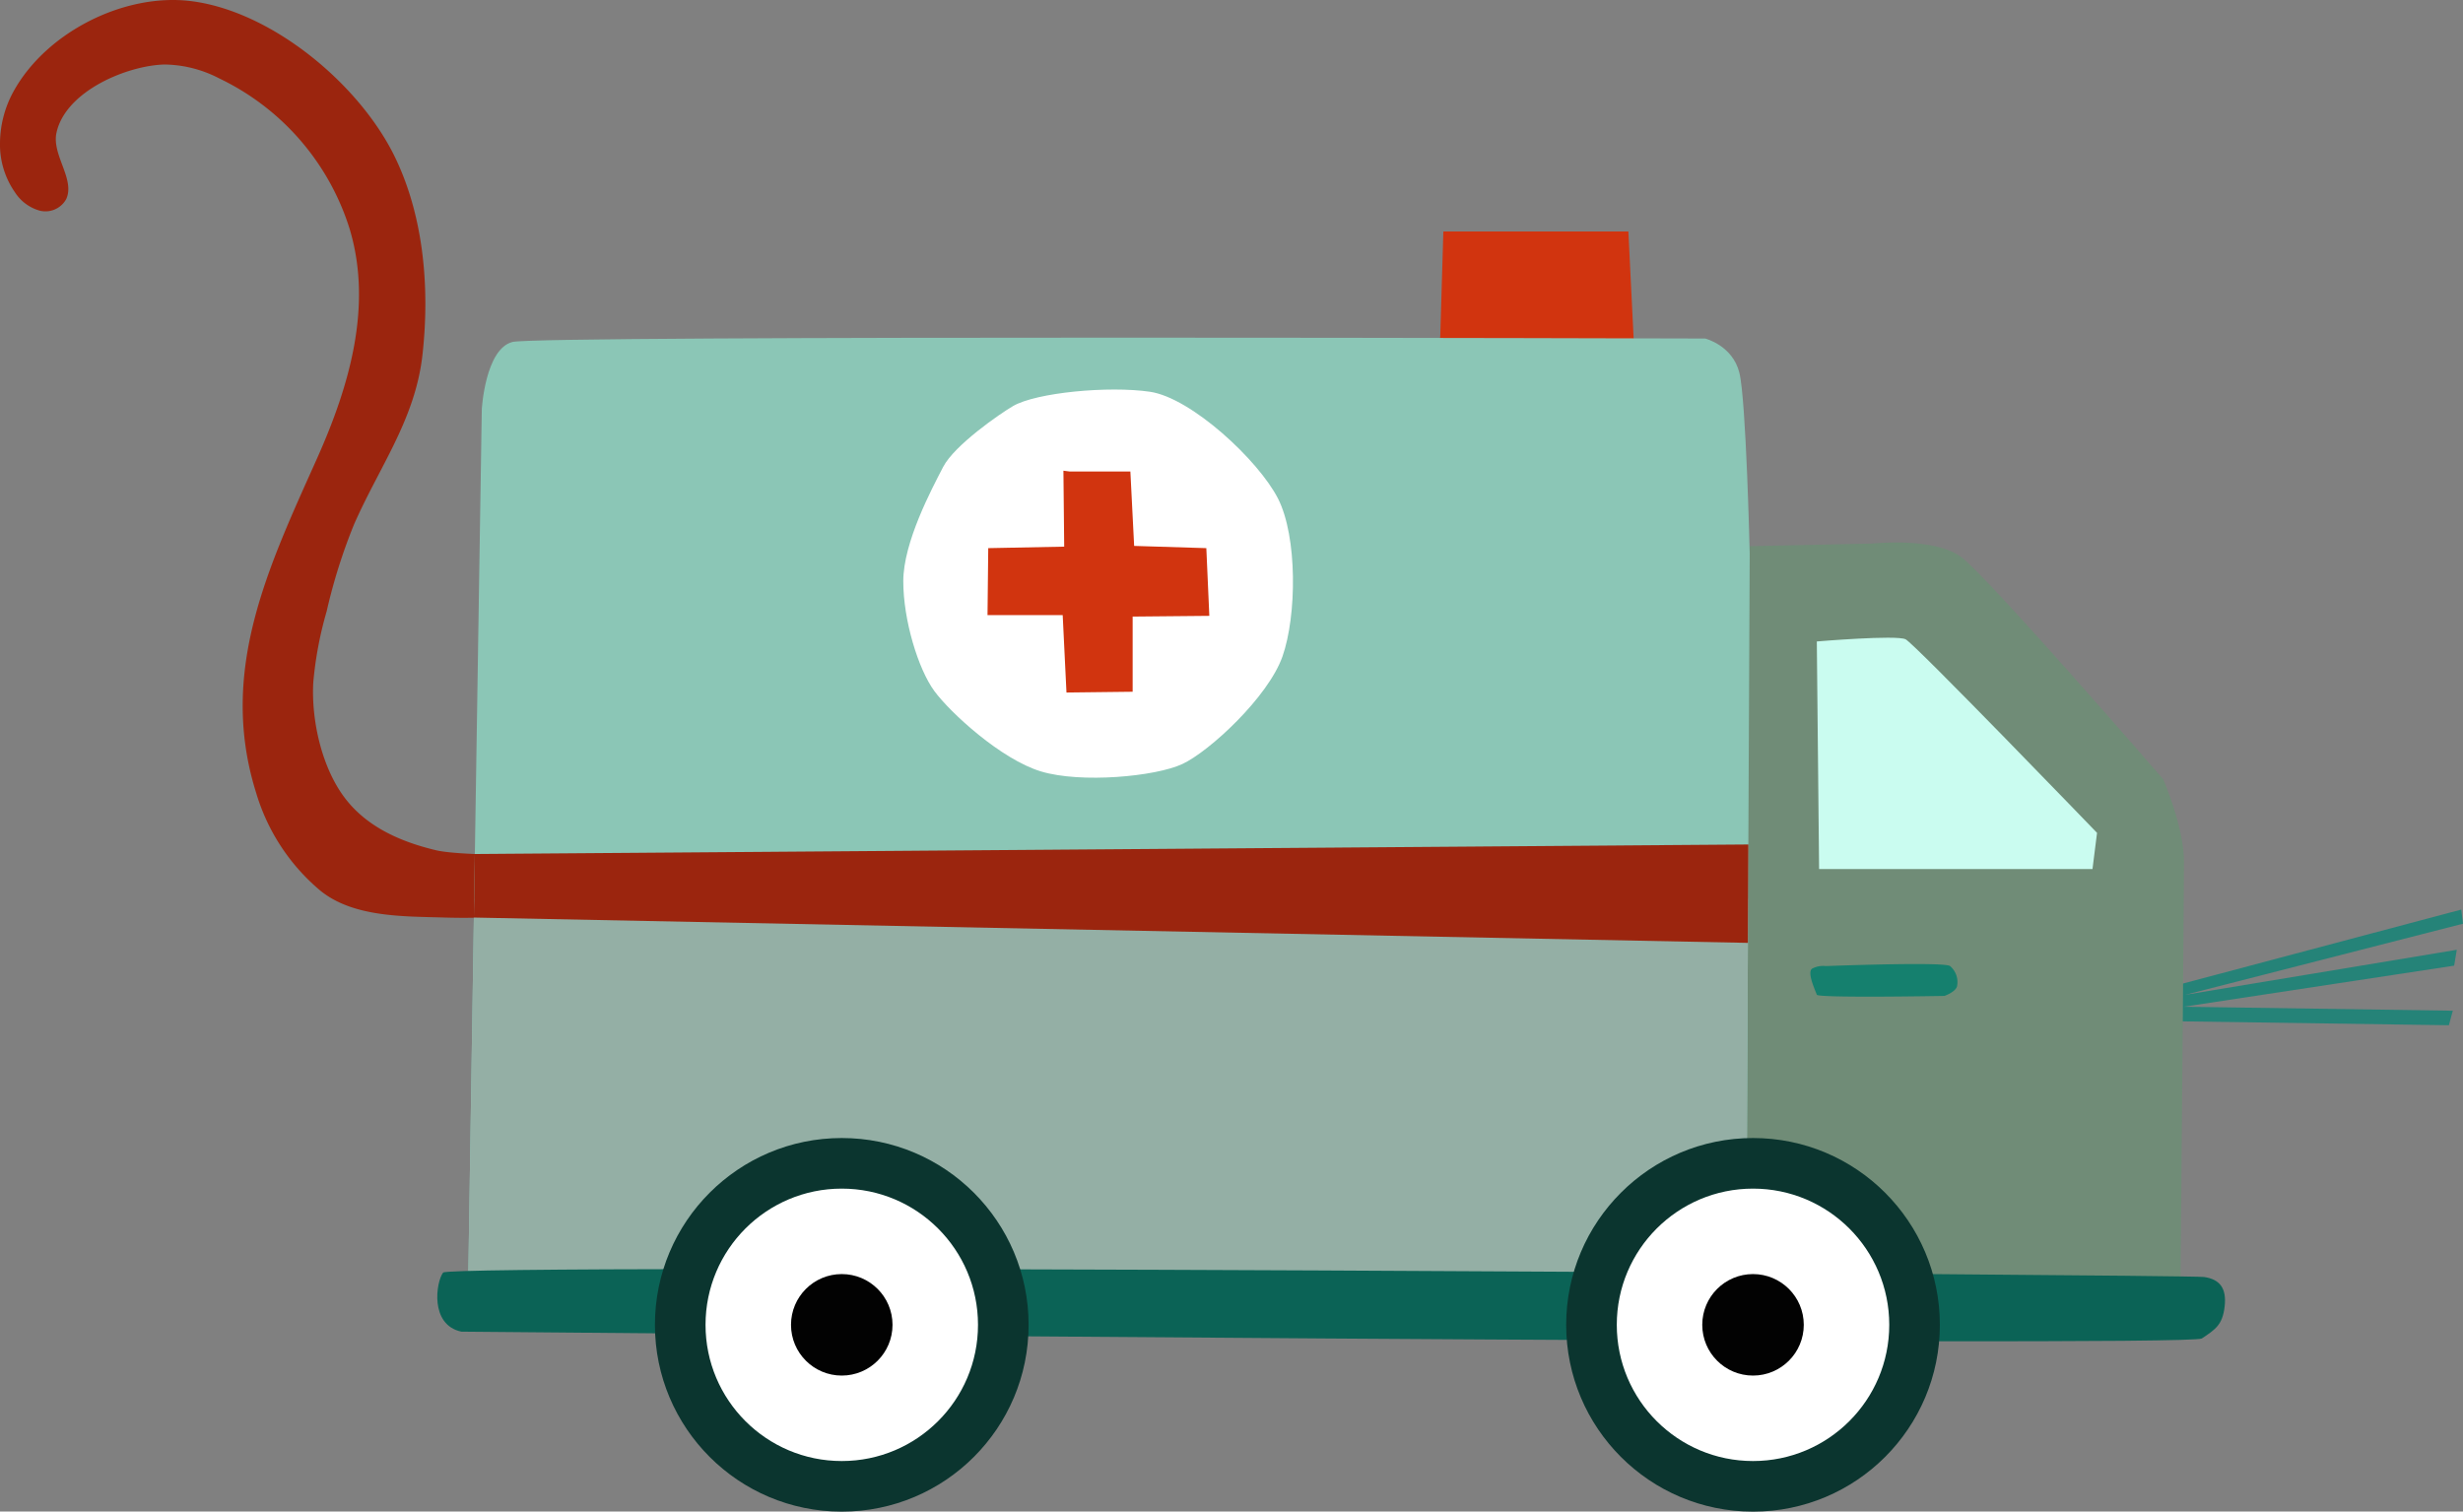 <svg xmlns="http://www.w3.org/2000/svg" xmlns:xlink="http://www.w3.org/1999/xlink" viewBox="0 0 476.03 292.2"><rect x="0" y="0" width="476.03" height="292.2" fill="#808080" stroke="none"/><defs><style>.cls-1{fill:#8bc6b6;}.cls-2{fill:#258378;}.cls-3{fill:#9b250e;}.cls-4{fill:#d1340f;}.cls-5{fill:#708c77;}.cls-6{fill:#cafcf0;}.cls-7{fill:#15806e;}.cls-8{clip-path:url(#clip-path);}.cls-9{fill:#94afa5;}.cls-10{fill:#fff;}.cls-11{fill:#0b6356;}.cls-12{fill:#0b352f;}.cls-13{fill:#020202;}</style><clipPath id="clip-path"><path class="cls-1" d="M93.12,79.1s.66-11.67,5.94-13,230.51-.66,230.51-.66,5.28,1.32,6.6,6.6,2,35,2,35l-.66,141.33-247-2Z"/></clipPath></defs><g id="Calque_2" data-name="Calque 2"><g id="_5-ambulance_chat" data-name="5-ambulance chat"><polygon class="cls-2" points="421.74 190.17 475.69 175.83 476.03 178.56 422.33 192.31 474.83 183.6 474.32 186.67 422.08 194.61 474.06 195.38 473.3 198.19 421.31 197.43 417.47 192.31 417.47 188.46 421.74 190.17"/><path class="cls-3" d="M0,27.62A21,21,0,0,1,2.6,17.7C8.9,6.24,24-1.38,36.88.21,52.66,2.15,69.83,16.55,76.53,30.78,82,42.34,83.06,56.11,81.64,68.69c-1.41,12.41-8.35,21.58-13.23,32.72a107.73,107.73,0,0,0-5.27,16.74,71.85,71.85,0,0,0-2.59,13.75c-.41,7.26,1.61,16.51,6.18,22.46,4.36,5.67,11,8.44,17.54,10,6.93,1.65,40.28.66,40.28.66l5,4.3S96.74,176.24,96,177c-.31.32-4.51.53-10,.37-7.9-.24-17.59,0-24-5.13a39.2,39.2,0,0,1-12.5-19c-7.38-23.48,2.38-43.62,11.79-64.65C67.46,74.76,72.1,59.22,67.56,44.2a48.14,48.14,0,0,0-25.1-29,23.53,23.53,0,0,0-10.68-2.73c-7.31.21-19.07,5.16-20.85,13.13-1,4.32,3.63,9,1.87,12.88a4.58,4.58,0,0,1-5.12,2.24A8.37,8.37,0,0,1,2.9,37.19,16.13,16.13,0,0,1,0,27.62Z"/><polygon class="cls-4" points="278.36 65.07 278.96 44.75 314.72 44.75 315.92 69.14 277.17 71.17 278.36 65.07"/><path class="cls-5" d="M361.93,105.07s11.89-1.32,17.17,2.65,39,42.93,39,42.93,4,9.24,4,15.85-.66,81.23-.66,81.23l-83.88.66L323,237.83l-2-133.42,9.91,1.32Z"/><path class="cls-6" d="M351.14,124c0,1.32.44,44,.44,44h52.84l.88-7s-35.23-36.54-37-37.42S351.14,124,351.14,124Z"/><path class="cls-7" d="M352.9,186.75s22.9-.88,24,0a4.07,4.07,0,0,1,1.32,4c-.44,1.1-2.42,1.77-2.42,1.77s-24.44.44-24.66-.23-2-4.4-.88-5.06A4.62,4.62,0,0,1,352.9,186.75Z"/><path class="cls-1" d="M93.12,79.1s.66-11.67,5.94-13,230.51-.66,230.51-.66,5.28,1.32,6.6,6.6,2,35,2,35l-.66,141.33-247-2Z"/><g class="cls-8"><path class="cls-9" d="M83.87,173.76H340.13l-1.32,82.34L69.34,253Z"/><polygon class="cls-3" points="78.59 165.18 345.42 163.19 342.11 182.35 75.95 177.06 78.59 165.18"/></g><path class="cls-10" d="M195.8,78.49c-2.48,1.44-11.34,7.56-13.52,11.78s-7.7,14.53-7.7,22.09,2.9,17,6,21.22,12.93,13.23,20.63,15.55,22.1,1,27.33-1.45,16.57-12.94,19.33-20.79,2.91-23.11-.87-30.52S230.24,76.9,222.25,75.73,200.3,75.88,195.8,78.49Z"/><polygon class="cls-4" points="206.7 91.14 218.47 91.14 219.2 105.53 233.15 105.96 233.73 119.05 218.91 119.19 218.91 133.72 206.12 133.87 205.39 118.9 190.86 118.9 191 105.96 205.68 105.67 205.53 90.99 206.7 91.14"/><path class="cls-11" d="M89.16,257.42s333.75,3.08,336.39,1.32,4-2.64,4.41-6.16-.89-5.29-4-5.73S87,244.21,85.64,246,83,256.1,89.16,257.42Z"/><circle class="cls-12" cx="162.69" cy="256.1" r="36.11"/><circle class="cls-10" cx="162.69" cy="256.1" r="26.33"/><circle class="cls-13" cx="162.69" cy="256.1" r="9.81"/><circle class="cls-12" cx="338.81" cy="256.1" r="36.11"/><circle class="cls-10" cx="338.81" cy="256.1" r="26.33"/><circle class="cls-13" cx="338.81" cy="256.1" r="9.81"/></g></g></svg>